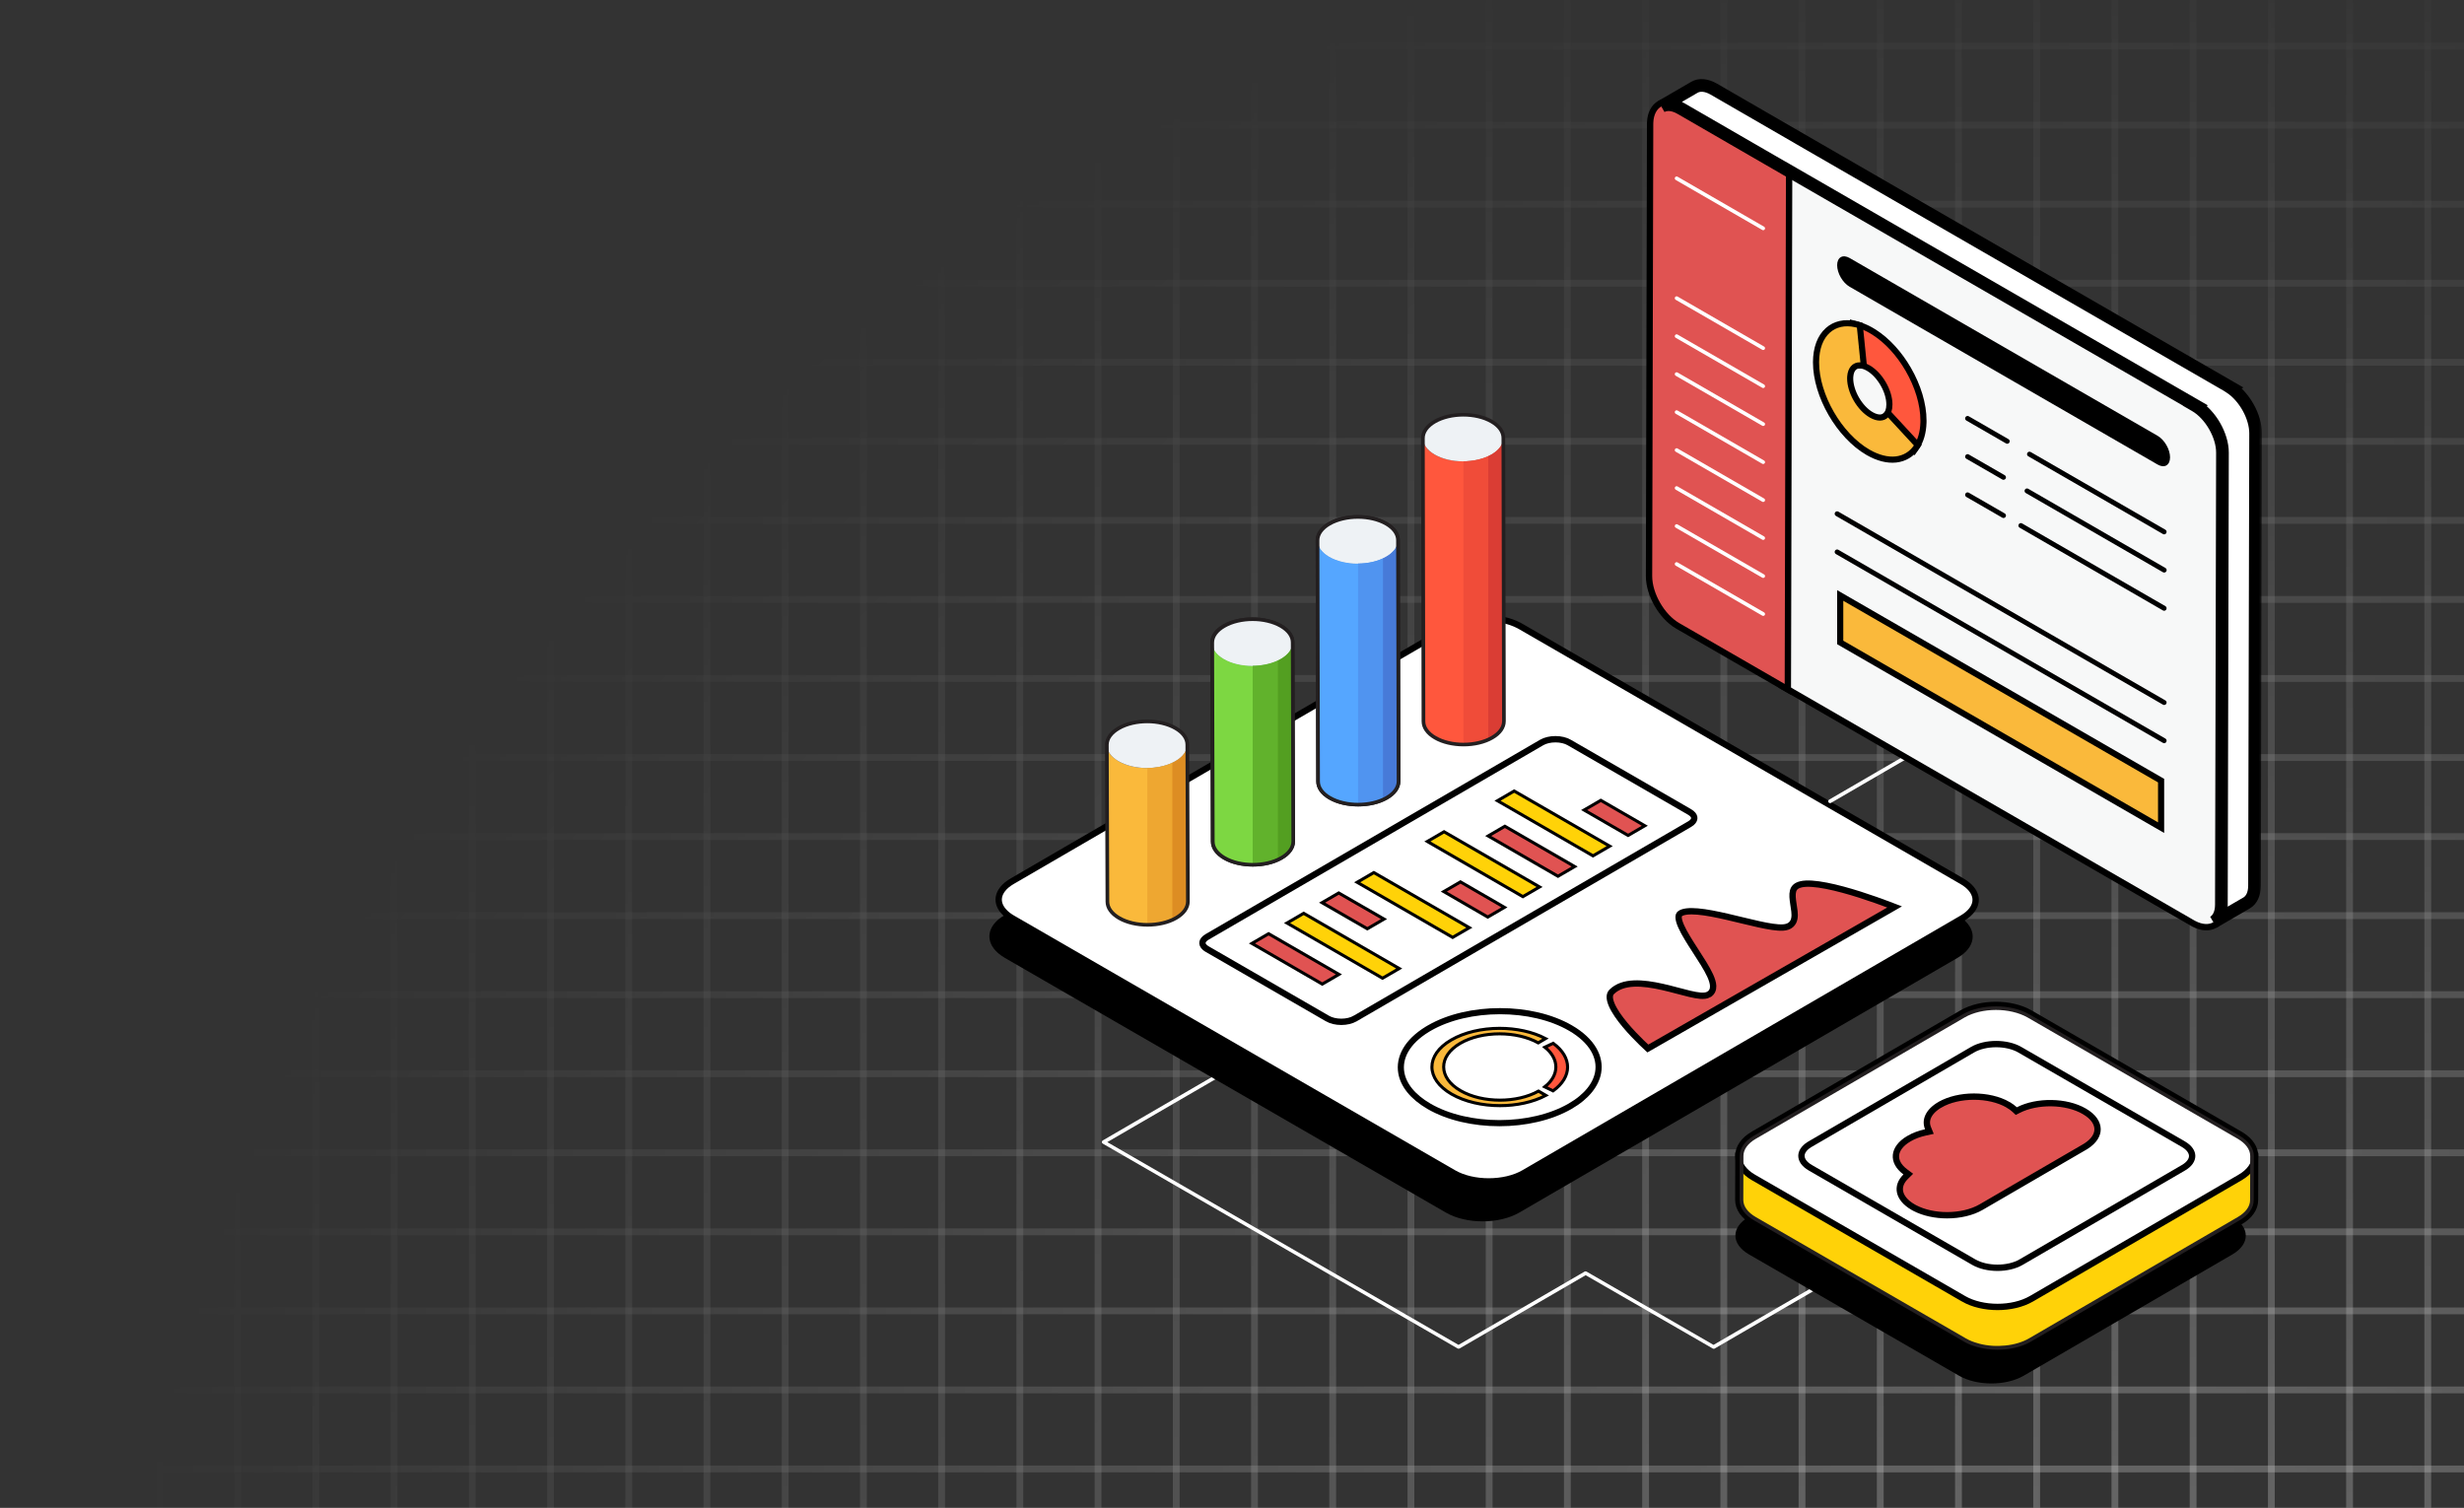 <svg width="402" height="246" viewBox="0 0 402 246" fill="none" xmlns="http://www.w3.org/2000/svg">
<rect x="0" y="0" width="402" height="246" fill="#333333" stroke="none"/>
<g clip-path="url(#clip0_646_2898)">
<mask id="mask0_646_2898" style="mask-type:alpha" maskUnits="userSpaceOnUse" x="-44" y="-74" width="584" height="584">
<circle cx="248" cy="218" r="292" fill="url(#paint0_radial_646_2898)"/>
</mask>
<g mask="url(#mask0_646_2898)">
<line x1="-59" y1="7.518" x2="481.486" y2="7.518" stroke="white" stroke-opacity="0.3" stroke-width="1.111" style="mix-blend-mode:overlay"/>
<line x1="-59" y1="20.415" x2="481.486" y2="20.415" stroke="white" stroke-opacity="0.3" stroke-width="1.111" style="mix-blend-mode:overlay"/>
<line x1="-59" y1="33.311" x2="481.486" y2="33.311" stroke="white" stroke-opacity="0.3" stroke-width="1.111" style="mix-blend-mode:overlay"/>
<line x1="-59" y1="46.208" x2="481.486" y2="46.208" stroke="white" stroke-opacity="0.3" stroke-width="1.111" style="mix-blend-mode:overlay"/>
<line x1="-59" y1="59.104" x2="481.486" y2="59.104" stroke="white" stroke-opacity="0.3" stroke-width="1.111" style="mix-blend-mode:overlay"/>
<line x1="-59" y1="72.002" x2="481.486" y2="72.002" stroke="white" stroke-opacity="0.3" stroke-width="1.111" style="mix-blend-mode:overlay"/>
<line x1="-59" y1="84.898" x2="481.486" y2="84.898" stroke="white" stroke-opacity="0.3" stroke-width="1.111" style="mix-blend-mode:overlay"/>
<line x1="-59" y1="97.794" x2="481.486" y2="97.794" stroke="white" stroke-opacity="0.3" stroke-width="1.111" style="mix-blend-mode:overlay"/>
<line x1="-59" y1="110.691" x2="481.486" y2="110.691" stroke="white" stroke-opacity="0.3" stroke-width="1.111" style="mix-blend-mode:overlay"/>
<line x1="-59" y1="123.587" x2="481.486" y2="123.587" stroke="white" stroke-opacity="0.3" stroke-width="1.111" style="mix-blend-mode:overlay"/>
<line x1="-59" y1="136.484" x2="481.486" y2="136.484" stroke="white" stroke-opacity="0.3" stroke-width="1.111" style="mix-blend-mode:overlay"/>
<line x1="-59" y1="149.381" x2="481.486" y2="149.381" stroke="white" stroke-opacity="0.3" stroke-width="1.111" style="mix-blend-mode:overlay"/>
<line x1="-59" y1="162.277" x2="481.486" y2="162.277" stroke="white" stroke-opacity="0.3" stroke-width="1.111" style="mix-blend-mode:overlay"/>
<line x1="-59" y1="175.174" x2="481.486" y2="175.174" stroke="white" stroke-opacity="0.3" stroke-width="1.111" style="mix-blend-mode:overlay"/>
<line x1="-59" y1="188.07" x2="481.486" y2="188.07" stroke="white" stroke-opacity="0.3" stroke-width="1.111" style="mix-blend-mode:overlay"/>
<line x1="-59" y1="200.967" x2="481.486" y2="200.967" stroke="white" stroke-opacity="0.3" stroke-width="1.111" style="mix-blend-mode:overlay"/>
<line x1="-59" y1="213.863" x2="481.486" y2="213.863" stroke="white" stroke-opacity="0.3" stroke-width="1.111" style="mix-blend-mode:overlay"/>
<line x1="-59" y1="226.759" x2="481.486" y2="226.759" stroke="white" stroke-opacity="0.3" stroke-width="1.111" style="mix-blend-mode:overlay"/>
<line x1="-59" y1="239.655" x2="481.486" y2="239.655" stroke="white" stroke-opacity="0.3" stroke-width="1.111" style="mix-blend-mode:overlay"/>
<line x1="396.091" y1="-15.263" x2="396.091" y2="290.262" stroke="white" stroke-opacity="0.3" stroke-width="1.111" style="mix-blend-mode:overlay"/>
<line x1="383.329" y1="-15.263" x2="383.329" y2="290.262" stroke="white" stroke-opacity="0.3" stroke-width="1.111" style="mix-blend-mode:overlay"/>
<line x1="370.569" y1="-15.263" x2="370.569" y2="290.262" stroke="white" stroke-opacity="0.3" stroke-width="1.111" style="mix-blend-mode:overlay"/>
<line x1="357.805" y1="-15.263" x2="357.805" y2="290.262" stroke="white" stroke-opacity="0.3" stroke-width="1.111" style="mix-blend-mode:overlay"/>
<line x1="345.044" y1="-15.263" x2="345.044" y2="290.262" stroke="white" stroke-opacity="0.3" stroke-width="1.111" style="mix-blend-mode:overlay"/>
<line x1="332.284" y1="-15.263" x2="332.284" y2="290.262" stroke="white" stroke-opacity="0.3" stroke-width="1.111" style="mix-blend-mode:overlay"/>
<line x1="319.522" y1="-15.263" x2="319.522" y2="290.262" stroke="white" stroke-opacity="0.3" stroke-width="1.111" style="mix-blend-mode:overlay"/>
<line x1="306.761" y1="-15.263" x2="306.761" y2="290.262" stroke="white" stroke-opacity="0.3" stroke-width="1.111" style="mix-blend-mode:overlay"/>
<line x1="293.999" y1="-15.263" x2="293.999" y2="290.262" stroke="white" stroke-opacity="0.3" stroke-width="1.111" style="mix-blend-mode:overlay"/>
<line x1="281.239" y1="-15.263" x2="281.239" y2="290.262" stroke="white" stroke-opacity="0.3" stroke-width="1.111" style="mix-blend-mode:overlay"/>
<line x1="268.477" y1="-15.263" x2="268.477" y2="290.262" stroke="white" stroke-opacity="0.3" stroke-width="1.111" style="mix-blend-mode:overlay"/>
<line x1="255.716" y1="-15.263" x2="255.716" y2="290.262" stroke="white" stroke-opacity="0.3" stroke-width="1.111" style="mix-blend-mode:overlay"/>
<line x1="242.954" y1="-15.263" x2="242.954" y2="290.262" stroke="white" stroke-opacity="0.3" stroke-width="1.111" style="mix-blend-mode:overlay"/>
<line x1="230.192" y1="-15.263" x2="230.192" y2="290.262" stroke="white" stroke-opacity="0.3" stroke-width="1.111" style="mix-blend-mode:overlay"/>
<line x1="217.43" y1="-15.263" x2="217.43" y2="290.262" stroke="white" stroke-opacity="0.3" stroke-width="1.111" style="mix-blend-mode:overlay"/>
<line x1="204.669" y1="-15.263" x2="204.669" y2="290.262" stroke="white" stroke-opacity="0.3" stroke-width="1.111" style="mix-blend-mode:overlay"/>
<line x1="191.907" y1="-15.263" x2="191.907" y2="290.262" stroke="white" stroke-opacity="0.3" stroke-width="1.111" style="mix-blend-mode:overlay"/>
<line x1="179.145" y1="-15.263" x2="179.145" y2="290.262" stroke="white" stroke-opacity="0.3" stroke-width="1.111" style="mix-blend-mode:overlay"/>
<line x1="166.384" y1="-15.263" x2="166.384" y2="290.262" stroke="white" stroke-opacity="0.3" stroke-width="1.111" style="mix-blend-mode:overlay"/>
<line x1="153.624" y1="-15.263" x2="153.624" y2="290.262" stroke="white" stroke-opacity="0.3" stroke-width="1.111" style="mix-blend-mode:overlay"/>
<line x1="140.862" y1="-15.263" x2="140.862" y2="290.262" stroke="white" stroke-opacity="0.3" stroke-width="1.111" style="mix-blend-mode:overlay"/>
<line x1="128.1" y1="-15.263" x2="128.1" y2="290.262" stroke="white" stroke-opacity="0.3" stroke-width="1.111" style="mix-blend-mode:overlay"/>
<line x1="115.339" y1="-15.263" x2="115.339" y2="290.262" stroke="white" stroke-opacity="0.3" stroke-width="1.111" style="mix-blend-mode:overlay"/>
<line x1="102.577" y1="-15.263" x2="102.577" y2="290.262" stroke="white" stroke-opacity="0.3" stroke-width="1.111" style="mix-blend-mode:overlay"/>
<line x1="89.817" y1="-15.263" x2="89.817" y2="290.262" stroke="white" stroke-opacity="0.3" stroke-width="1.111" style="mix-blend-mode:overlay"/>
<line x1="77.053" y1="-15.263" x2="77.053" y2="290.262" stroke="white" stroke-opacity="0.3" stroke-width="1.111" style="mix-blend-mode:overlay"/>
<line x1="64.292" y1="-15.263" x2="64.292" y2="290.262" stroke="white" stroke-opacity="0.3" stroke-width="1.111" style="mix-blend-mode:overlay"/>
<line x1="51.532" y1="-15.263" x2="51.532" y2="290.262" stroke="white" stroke-opacity="0.3" stroke-width="1.111" style="mix-blend-mode:overlay"/>
<line x1="38.77" y1="-15.263" x2="38.77" y2="290.262" stroke="white" stroke-opacity="0.3" stroke-width="1.111" style="mix-blend-mode:overlay"/>
<line x1="26.009" y1="-15.263" x2="26.009" y2="290.262" stroke="white" stroke-opacity="0.3" stroke-width="1.111" style="mix-blend-mode:overlay"/>
<line x1="13.247" y1="-15.263" x2="13.247" y2="290.262" stroke="white" stroke-opacity="0.3" stroke-width="1.111" style="mix-blend-mode:overlay"/>
<line x1="0.485" y1="-15.263" x2="0.485" y2="290.262" stroke="white" stroke-opacity="0.3" stroke-width="1.111" style="mix-blend-mode:overlay"/>
</g>
<path d="M279.582 220.042C279.53 220.042 279.478 220.032 279.427 220.001L258.7 208.041L238.118 220.001C238.025 220.053 237.912 220.053 237.819 220.001L179.919 186.58C179.826 186.528 179.764 186.425 179.764 186.322C179.764 186.218 179.826 186.115 179.908 186.063L203.478 172.366C203.622 172.283 203.808 172.335 203.891 172.48C203.974 172.625 203.922 172.811 203.777 172.893L180.653 186.332L237.953 219.412L258.535 207.451C258.628 207.4 258.741 207.4 258.834 207.451L279.561 219.412L342.361 182.921C342.505 182.838 342.691 182.89 342.774 183.034C342.857 183.179 342.805 183.365 342.66 183.448L279.706 220.032C279.685 220.032 279.633 220.042 279.582 220.042Z" fill="white"/>
<path d="M320.408 155.541C320.108 155.799 319.767 156.037 319.384 156.264L247.881 197.821C244.583 199.733 239.208 199.744 235.889 197.821L163.92 156.264C163.517 156.027 163.155 155.779 162.855 155.51C160.643 153.597 160.984 150.992 163.879 149.318L235.383 107.761C238.68 105.839 244.056 105.839 247.374 107.761L319.343 149.318C322.269 151.003 322.63 153.628 320.408 155.541Z" fill="black"/>
<path d="M242.371 100.836C244.343 100.836 246.293 101.247 247.816 102.044L248.115 102.209L320.085 143.766C321.463 144.559 322.15 145.524 322.296 146.427C322.439 147.314 322.08 148.28 321.07 149.149C320.8 149.383 320.486 149.602 320.125 149.817L248.621 191.374C247.07 192.274 244.996 192.741 242.893 192.742C240.789 192.743 238.71 192.279 237.148 191.374L237.147 191.373L165.178 149.816C164.89 149.646 164.633 149.476 164.411 149.302L164.2 149.125L164.193 149.119L164.012 148.954C163.143 148.128 162.835 147.23 162.963 146.404C163.102 145.509 163.776 144.554 165.138 143.766L165.139 143.765L236.643 102.208C238.194 101.304 240.267 100.836 242.371 100.836Z" fill="white" stroke="black" stroke-width="1.034"/>
<path d="M298.571 131.027C298.468 131.027 298.365 130.975 298.313 130.872C298.23 130.727 298.282 130.541 298.427 130.458L311.317 122.964C311.462 122.881 311.648 122.933 311.731 123.077C311.814 123.222 311.762 123.408 311.617 123.491L298.726 130.986C298.675 131.017 298.623 131.027 298.571 131.027Z" fill="white"/>
<path d="M180.58 121.516L180.673 147.101C180.673 148.062 181.314 149.034 182.575 149.768C185.129 151.257 189.284 151.257 191.858 149.768C193.15 149.024 193.802 148.042 193.791 147.06L193.698 121.475C193.698 122.457 193.057 123.439 191.765 124.183C189.191 125.672 185.035 125.672 182.482 124.183C181.221 123.449 180.58 122.477 180.58 121.516Z" fill="#FAB93B"/>
<path d="M182.514 118.808C179.94 120.296 179.93 122.695 182.483 124.183C185.037 125.672 189.192 125.672 191.766 124.183C194.34 122.695 194.351 120.296 191.797 118.808C189.244 117.33 185.088 117.33 182.514 118.808Z" fill="#EEF2F5"/>
<path d="M191.24 124.452V150.079C190.051 150.616 188.614 150.885 187.188 150.885V125.3C188.624 125.289 190.061 125.01 191.24 124.452Z" fill="#EEA731"/>
<path d="M191.767 124.183C193.06 123.439 193.711 122.457 193.701 121.475L193.794 147.06C193.794 148.042 193.153 149.024 191.86 149.768C191.664 149.882 191.457 149.985 191.24 150.078V124.452C191.426 124.369 191.602 124.286 191.767 124.183Z" fill="#DD8D23"/>
<path d="M187.218 151.174C185.481 151.174 183.744 150.792 182.431 150.027C181.108 149.262 180.374 148.218 180.374 147.101L180.281 121.516C180.281 120.379 181.026 119.325 182.369 118.549C185.016 117.019 189.316 117.019 191.952 118.549C193.275 119.314 194.009 120.358 194.009 121.485L194.102 147.06C194.102 148.197 193.368 149.251 192.014 150.027C190.691 150.792 188.954 151.174 187.218 151.174ZM180.881 121.516L180.974 147.101C180.974 148.001 181.604 148.859 182.731 149.51C185.202 150.947 189.223 150.947 191.714 149.51C192.872 148.848 193.503 147.97 193.503 147.06L193.41 121.485C193.41 120.586 192.79 119.728 191.652 119.066C189.182 117.629 185.161 117.629 182.68 119.066C181.511 119.738 180.881 120.606 180.881 121.516Z" fill="#231F20"/>
<path d="M197.771 104.831L197.865 137.291C197.865 138.252 198.505 139.224 199.767 139.958C202.32 141.446 206.476 141.446 209.05 139.958C210.342 139.214 210.993 138.232 210.983 137.249L210.89 104.79C210.89 105.772 210.249 106.754 208.957 107.498C206.383 108.987 202.227 108.987 199.674 107.498C198.402 106.764 197.771 105.803 197.771 104.831Z" fill="#55A6FF"/>
<path d="M199.706 102.134C197.132 103.622 197.122 106.02 199.675 107.509C202.228 108.998 206.384 108.998 208.958 107.509C211.532 106.02 211.542 103.622 208.989 102.134C206.436 100.645 202.28 100.645 199.706 102.134Z" fill="#EEF2F5"/>
<path d="M208.431 107.778V140.279C207.242 140.816 205.805 141.085 204.379 141.085V108.625C205.816 108.605 207.253 108.326 208.431 107.778Z" fill="#5094F0"/>
<path d="M208.959 107.509C210.251 106.765 210.902 105.783 210.892 104.801L210.985 137.26C210.985 138.242 210.344 139.224 209.052 139.969C208.855 140.082 208.649 140.186 208.432 140.279V107.778C208.618 107.695 208.793 107.602 208.959 107.509Z" fill="#477AD8"/>
<path d="M204.399 141.374C202.663 141.374 200.926 140.992 199.613 140.227C198.29 139.462 197.556 138.418 197.556 137.301L197.463 104.842C197.463 103.705 198.207 102.65 199.551 101.875C202.197 100.345 206.498 100.345 209.134 101.875C210.457 102.64 211.191 103.684 211.191 104.811L211.284 137.26C211.284 138.397 210.55 139.451 209.196 140.227C207.873 140.992 206.136 141.374 204.399 141.374ZM198.073 104.842L198.166 137.301C198.166 138.201 198.796 139.059 199.923 139.71C202.394 141.147 206.415 141.147 208.906 139.71C210.064 139.048 210.695 138.17 210.695 137.26L210.602 104.811C210.602 103.911 209.981 103.053 208.844 102.392C206.374 100.955 202.352 100.955 199.872 102.392C198.703 103.064 198.073 103.932 198.073 104.842Z" fill="#231F20"/>
<path d="M197.771 104.831L197.865 137.291C197.865 138.252 198.505 139.224 199.767 139.958C202.32 141.446 206.476 141.446 209.05 139.958C210.342 139.214 210.993 138.232 210.983 137.249L210.89 104.79C210.89 105.772 210.249 106.754 208.957 107.498C206.383 108.987 202.227 108.987 199.674 107.498C198.402 106.764 197.771 105.803 197.771 104.831Z" fill="#7DD742"/>
<path d="M199.706 102.134C197.132 103.622 197.122 106.02 199.675 107.509C202.228 108.998 206.384 108.998 208.958 107.509C211.532 106.02 211.542 103.622 208.989 102.134C206.436 100.645 202.28 100.645 199.706 102.134Z" fill="#EEF2F5"/>
<path d="M208.431 107.778V140.279C207.242 140.816 205.805 141.085 204.379 141.085V108.625C205.816 108.605 207.253 108.326 208.431 107.778Z" fill="#61B22C"/>
<path d="M208.959 107.509C210.251 106.765 210.902 105.783 210.892 104.801L210.985 137.26C210.985 138.242 210.344 139.224 209.052 139.969C208.855 140.082 208.649 140.186 208.432 140.279V107.778C208.618 107.695 208.793 107.602 208.959 107.509Z" fill="#539F21"/>
<path d="M204.399 141.374C202.663 141.374 200.926 140.992 199.613 140.227C198.29 139.462 197.556 138.418 197.556 137.301L197.463 104.842C197.463 103.705 198.207 102.65 199.551 101.875C202.197 100.345 206.498 100.345 209.134 101.875C210.457 102.64 211.191 103.684 211.191 104.811L211.284 137.26C211.284 138.397 210.55 139.451 209.196 140.227C207.873 140.992 206.136 141.374 204.399 141.374ZM198.073 104.842L198.166 137.301C198.166 138.201 198.796 139.059 199.923 139.71C202.394 141.147 206.415 141.147 208.906 139.71C210.064 139.048 210.695 138.17 210.695 137.26L210.602 104.811C210.602 103.911 209.981 103.053 208.844 102.392C206.374 100.955 202.352 100.955 199.872 102.392C198.703 103.064 198.073 103.932 198.073 104.842Z" fill="#231F20"/>
<path d="M214.953 88.157L215.046 127.491C215.046 128.452 215.687 129.424 216.948 130.158C219.502 131.647 223.657 131.647 226.231 130.158C227.523 129.414 228.175 128.432 228.164 127.45L228.071 88.116C228.071 89.098 227.43 90.08 226.138 90.824C223.564 92.313 219.409 92.313 216.855 90.824C215.594 90.09 214.963 89.118 214.953 88.157Z" fill="#55A6FF"/>
<path d="M216.897 85.449C214.323 86.938 214.313 89.336 216.866 90.824C219.42 92.313 223.575 92.313 226.149 90.824C228.723 89.336 228.734 86.938 226.18 85.449C223.627 83.96 219.471 83.971 216.897 85.449Z" fill="#EEF2F5"/>
<path d="M225.623 91.093V130.468C224.434 131.005 222.997 131.274 221.57 131.274V91.94C223.007 91.93 224.444 91.651 225.623 91.093Z" fill="#5094F0"/>
<path d="M226.15 90.824C227.442 90.08 228.094 89.098 228.083 88.116L228.176 127.45C228.176 128.432 227.535 129.414 226.243 130.158C226.047 130.272 225.84 130.375 225.623 130.468V91.093C225.799 91.01 225.975 90.927 226.15 90.824Z" fill="#477AD8"/>
<path d="M221.589 131.564C219.852 131.564 218.115 131.182 216.803 130.417C215.479 129.652 214.745 128.608 214.745 127.491L214.652 88.157C214.652 87.02 215.397 85.966 216.741 85.19C219.387 83.66 223.687 83.66 226.323 85.19C227.646 85.955 228.38 86.999 228.38 88.126L228.473 127.45C228.473 128.587 227.739 129.641 226.385 130.417C225.062 131.182 223.325 131.564 221.589 131.564ZM221.537 84.632C219.914 84.632 218.281 84.994 217.04 85.707C215.883 86.379 215.252 87.248 215.252 88.157L215.345 127.491C215.345 128.39 215.976 129.248 217.102 129.9C219.573 131.337 223.594 131.337 226.086 129.9C227.243 129.238 227.874 128.359 227.874 127.45L227.781 88.126C227.781 87.227 227.161 86.369 226.023 85.707C224.793 84.994 223.17 84.632 221.537 84.632Z" fill="#231F20"/>
<path d="M214.953 88.157L215.046 127.491C215.046 128.452 215.687 129.424 216.948 130.158C219.502 131.647 223.657 131.647 226.231 130.158C227.523 129.414 228.175 128.432 228.164 127.45L228.071 88.116C228.071 89.098 227.43 90.08 226.138 90.824C223.564 92.313 219.409 92.313 216.855 90.824C215.594 90.09 214.963 89.118 214.953 88.157Z" fill="#55A6FF"/>
<path d="M216.897 85.449C214.323 86.938 214.313 89.336 216.866 90.824C219.42 92.313 223.575 92.313 226.149 90.824C228.723 89.336 228.734 86.938 226.18 85.449C223.627 83.96 219.471 83.971 216.897 85.449Z" fill="#EEF2F5"/>
<path d="M225.623 91.093V130.468C224.434 131.005 222.997 131.274 221.57 131.274V91.94C223.007 91.93 224.444 91.651 225.623 91.093Z" fill="#5094F0"/>
<path d="M226.15 90.824C227.442 90.08 228.094 89.098 228.083 88.116L228.176 127.45C228.176 128.432 227.535 129.414 226.243 130.158C226.047 130.272 225.84 130.375 225.623 130.468V91.093C225.799 91.01 225.975 90.927 226.15 90.824Z" fill="#477AD8"/>
<path d="M221.589 131.564C219.852 131.564 218.115 131.182 216.803 130.417C215.479 129.652 214.745 128.608 214.745 127.491L214.652 88.157C214.652 87.02 215.397 85.966 216.741 85.19C219.387 83.66 223.687 83.66 226.323 85.19C227.646 85.955 228.38 86.999 228.38 88.126L228.473 127.45C228.473 128.587 227.739 129.641 226.385 130.417C225.062 131.182 223.325 131.564 221.589 131.564ZM221.537 84.632C219.914 84.632 218.281 84.994 217.04 85.707C215.883 86.379 215.252 87.248 215.252 88.157L215.345 127.491C215.345 128.39 215.976 129.248 217.102 129.9C219.573 131.337 223.594 131.337 226.086 129.9C227.243 129.238 227.874 128.359 227.874 127.45L227.781 88.126C227.781 87.227 227.161 86.369 226.023 85.707C224.793 84.994 223.17 84.632 221.537 84.632Z" fill="#231F20"/>
<path d="M232.145 71.472L232.238 117.681C232.238 118.642 232.878 119.614 234.14 120.348C236.693 121.836 240.849 121.836 243.423 120.348C244.715 119.603 245.366 118.621 245.356 117.639L245.263 71.431C245.263 72.413 244.622 73.395 243.33 74.14C240.756 75.628 236.6 75.628 234.047 74.14C232.785 73.406 232.145 72.444 232.145 71.472Z" fill="#FF573D"/>
<path d="M234.089 68.775C231.515 70.263 231.504 72.662 234.058 74.15C236.611 75.639 240.767 75.639 243.341 74.15C245.915 72.662 245.925 70.263 243.372 68.775C240.808 67.286 236.652 67.286 234.089 68.775Z" fill="#EEF2F5"/>
<path d="M242.812 74.419V120.668C241.623 121.206 240.186 121.475 238.76 121.475V75.256C240.197 75.246 241.623 74.967 242.812 74.419Z" fill="#F04C39"/>
<path d="M243.328 74.15C244.62 73.406 245.271 72.424 245.261 71.442L245.354 117.65C245.354 118.632 244.713 119.614 243.421 120.358C243.225 120.472 243.018 120.576 242.801 120.669V74.419C242.987 74.336 243.163 74.243 243.328 74.15Z" fill="#DA3D34"/>
<path d="M238.78 121.764C237.043 121.764 235.307 121.382 233.994 120.617C232.671 119.852 231.937 118.808 231.937 117.691L231.844 71.483C231.844 70.346 232.588 69.291 233.932 68.516C236.578 66.986 240.879 66.986 243.515 68.516C244.838 69.281 245.572 70.325 245.572 71.452L245.665 117.65C245.665 118.787 244.931 119.841 243.577 120.617C242.254 121.382 240.517 121.764 238.78 121.764ZM238.728 67.958C237.105 67.958 235.472 68.32 234.232 69.033C233.074 69.705 232.443 70.573 232.443 71.483L232.536 117.691C232.536 118.59 233.167 119.448 234.294 120.1C236.764 121.537 240.786 121.537 243.277 120.1C244.435 119.438 245.065 118.559 245.065 117.65L244.972 71.452C244.972 70.553 244.352 69.695 243.215 69.033C241.974 68.309 240.351 67.958 238.728 67.958Z" fill="#231F20"/>
<path d="M253.771 120.601C254.613 120.601 255.427 120.79 256.022 121.136L256.024 121.137L275.635 132.457L275.637 132.458C276.167 132.761 276.374 133.096 276.415 133.354C276.453 133.596 276.366 133.902 276.003 134.218C275.901 134.303 275.784 134.388 275.65 134.463L275.644 134.466L221.083 166.171H221.082C220.487 166.518 219.673 166.707 218.83 166.707C217.988 166.706 217.173 166.518 216.578 166.171L216.577 166.17L196.967 154.851L196.962 154.848L196.77 154.726C196.707 154.682 196.648 154.636 196.595 154.591C196.235 154.281 196.148 153.978 196.186 153.737C196.226 153.48 196.431 153.145 196.956 152.842L196.958 152.841L251.519 121.136C252.113 120.79 252.928 120.601 253.771 120.601Z" fill="white" stroke="black" stroke-width="1.034"/>
<path d="M245.646 134.873L256.531 141.158L256.905 141.374L256.532 141.591L254.31 142.883L254.185 142.956L254.06 142.884L243.174 136.599L242.8 136.383L243.173 136.166L245.396 134.874L245.521 134.801L245.646 134.873Z" fill="#E05352" stroke="black" stroke-width="0.5"/>
<path d="M224.268 142.43L239.35 151.134L239.724 151.35L239.351 151.566L237.128 152.858L237.003 152.932L236.877 152.859L221.795 144.155L221.421 143.939L221.794 143.723L224.017 142.431L224.142 142.357L224.268 142.43Z" fill="#FFD208" stroke="black" stroke-width="0.5"/>
<path d="M261.297 130.645L267.975 134.501L268.349 134.717L267.976 134.934L265.753 136.226L265.628 136.298L265.502 136.226L258.824 132.371L258.45 132.155L258.823 131.938L261.046 130.646L261.171 130.573L261.297 130.645Z" fill="#E05352" stroke="black" stroke-width="0.5"/>
<path d="M247.164 129.125L262.246 137.83L262.62 138.045L262.247 138.262L260.024 139.554L259.899 139.627L259.773 139.555L244.691 130.851L244.317 130.635L244.69 130.418L246.913 129.126L247.038 129.053L247.164 129.125Z" fill="#FFD208" stroke="black" stroke-width="0.5"/>
<path d="M235.723 135.772L250.805 144.487L251.179 144.703L250.806 144.919L248.583 146.211L248.458 146.285L248.332 146.211L233.25 137.498L232.876 137.282L233.249 137.065L235.472 135.773L235.597 135.7L235.723 135.772Z" fill="#FFD208" stroke="black" stroke-width="0.5"/>
<path d="M238.4 143.949L245.078 147.815L245.451 148.032L245.079 148.248L242.856 149.54L242.731 149.613L242.605 149.541L235.928 145.674L235.555 145.458L235.927 145.242L238.149 143.95L238.275 143.876L238.4 143.949Z" fill="#E05352" stroke="black" stroke-width="0.5"/>
<path d="M218.541 145.758L225.426 149.728L225.8 149.943L225.427 150.16L223.204 151.452L223.078 151.525L222.953 151.453L216.068 147.483L215.694 147.268L216.067 147.051L218.29 145.759L218.415 145.686L218.541 145.758Z" fill="#E05352" stroke="black" stroke-width="0.5"/>
<path d="M212.824 149.076L227.906 157.791L228.28 158.007L227.907 158.224L225.685 159.516L225.56 159.589L225.434 159.516L210.352 150.802L209.978 150.586L210.351 150.369L212.573 149.077L212.698 149.004L212.824 149.076Z" fill="#FFD208" stroke="black" stroke-width="0.5"/>
<path d="M207.098 152.405L218.076 158.752L218.449 158.968L218.076 159.185L215.854 160.477L215.729 160.55L215.604 160.477L204.625 154.13L204.252 153.915L204.624 153.698L206.847 152.406L206.973 152.333L207.098 152.405Z" fill="#E05352" stroke="black" stroke-width="0.5"/>
<path d="M244.726 164.968C248.919 164.968 253.08 165.897 256.227 167.723H256.228C259.791 169.791 261.176 172.487 260.73 174.986C260.382 176.924 258.908 178.895 256.156 180.482C252.988 182.309 248.815 183.237 244.622 183.237C240.429 183.237 236.27 182.309 233.129 180.483C230.417 178.906 228.963 176.967 228.625 175.04V175.039C228.193 172.609 229.507 169.973 232.868 167.92L233.2 167.723C236.363 165.896 240.533 164.968 244.726 164.968Z" fill="white" stroke="black"/>
<path d="M253.401 170.208C254.994 171.374 255.754 172.754 255.752 174.098C255.75 175.441 254.984 176.815 253.383 177.971L252.027 177.315C253.208 176.382 253.833 175.252 253.837 174.088C253.841 172.923 253.224 171.789 252.048 170.847L253.401 170.208Z" fill="#FF573D" stroke="black" stroke-width="0.5"/>
<path d="M244.647 167.77C247.348 167.766 250.04 168.325 252.157 169.439L250.965 170.138C249.194 169.152 246.92 168.664 244.661 168.664C242.347 168.664 240.021 169.175 238.242 170.21C236.465 171.245 235.525 172.635 235.533 174.076C235.542 175.517 236.497 176.906 238.284 177.94C240.073 178.975 242.404 179.485 244.718 179.485C246.977 179.485 249.245 178.997 251.007 178.011L252.208 178.71C250.105 179.819 247.421 180.381 244.722 180.381C241.856 180.381 239 179.749 236.829 178.5C234.663 177.25 233.627 175.638 233.617 174.078C233.608 172.519 234.622 170.91 236.777 169.66C238.932 168.411 241.781 167.773 244.647 167.77Z" fill="#FAB93B" stroke="black" stroke-width="0.5"/>
<path d="M293.859 144.267C294.789 144.055 296.251 144.172 297.993 144.512C299.713 144.848 301.63 145.385 303.429 145.956C305.225 146.526 306.894 147.126 308.114 147.584C308.49 147.725 308.823 147.855 309.104 147.964L268.847 171.06C268.819 171.034 268.789 171.007 268.758 170.979C268.527 170.766 268.198 170.46 267.812 170.084C267.038 169.331 266.038 168.304 265.119 167.202C264.195 166.093 263.38 164.94 262.949 163.93C262.507 162.891 262.552 162.219 262.951 161.817C263.854 160.924 265.099 160.531 266.562 160.463C268.027 160.395 269.657 160.656 271.259 161.02C272.057 161.2 272.84 161.405 273.587 161.603C274.33 161.799 275.043 161.99 275.685 162.141C276.324 162.291 276.918 162.406 277.423 162.445C277.907 162.483 278.41 162.461 278.796 162.239V162.238C279.336 161.927 279.521 161.4 279.501 160.853C279.482 160.337 279.285 159.753 279.016 159.162C278.473 157.972 277.528 156.525 276.616 155.116C275.689 153.683 274.792 152.283 274.279 151.124C274.022 150.542 273.883 150.067 273.865 149.706C273.849 149.363 273.941 149.186 274.088 149.072C274.306 148.904 274.655 148.775 275.163 148.71C275.665 148.646 276.279 148.65 276.982 148.711C278.39 148.833 280.084 149.177 281.838 149.581C283.569 149.98 285.39 150.448 286.957 150.791C288.518 151.133 289.941 151.381 290.914 151.318C291.429 151.285 291.863 151.145 292.189 150.866C292.52 150.584 292.681 150.211 292.75 149.833C292.818 149.463 292.803 149.061 292.763 148.673C292.723 148.284 292.652 147.867 292.591 147.475C292.463 146.651 292.381 145.931 292.534 145.367C292.606 145.102 292.727 144.884 292.918 144.709C293.111 144.531 293.404 144.37 293.859 144.267Z" fill="#E05352" stroke="black" stroke-width="1.034"/>
<path d="M291.646 27.154L358.426 65.712C359.753 66.476 360.921 67.767 361.756 69.214C362.59 70.661 363.119 72.312 363.119 73.83V73.832L362.944 147.6C362.939 149.12 362.393 150.325 361.369 150.908C360.41 151.455 359.19 151.366 357.951 150.725L357.703 150.589L290.923 112.03L290.664 111.881L290.665 111.581L290.871 27.601L290.874 26.708L291.646 27.154Z" fill="#F7F8F8" stroke="black" stroke-width="1.034"/>
<path d="M270.789 16.921C271.811 16.338 273.127 16.478 274.445 17.24L291.637 27.154L291.896 27.303L291.896 27.603L291.689 111.583L291.687 112.476L290.914 112.03L273.733 102.117H273.732C272.41 101.353 271.243 100.062 270.407 98.616C269.572 97.169 269.04 95.517 269.04 93.999V93.998L269.216 20.229L269.223 19.948C269.291 18.56 269.83 17.469 270.789 16.921Z" fill="#E05352" stroke="black" stroke-width="1.034"/>
<mask id="path-103-outside-1_646_2898" maskUnits="userSpaceOnUse" x="270.045" y="11.938" width="99" height="140" fill="black">
<rect fill="white" x="270.045" y="11.938" width="99" height="140"/>
<path d="M276.451 14.235C277.257 13.77 278.374 13.832 279.614 14.545L296.785 24.469H296.784L363.913 63.202L363.878 63.222C366.191 64.738 368.009 67.996 367.999 70.697L367.823 144.465C367.823 145.871 367.327 146.853 366.521 147.318L361.114 150.461C361.91 149.996 362.407 149.013 362.417 147.607L362.593 73.851C362.603 71.028 360.618 67.597 358.157 66.17L358.185 66.153L291.387 27.605L291.379 27.611L274.208 17.688C272.978 16.974 271.851 16.913 271.045 17.378L276.451 14.235Z"/>
</mask>
<path d="M276.451 14.235C277.257 13.77 278.374 13.832 279.614 14.545L296.785 24.469H296.784L363.913 63.202L363.878 63.222C366.191 64.738 368.009 67.996 367.999 70.697L367.823 144.465C367.823 145.871 367.327 146.853 366.521 147.318L361.114 150.461C361.91 149.996 362.407 149.013 362.417 147.607L362.593 73.851C362.603 71.028 360.618 67.597 358.157 66.17L358.185 66.153L291.387 27.605L291.379 27.611L274.208 17.688C272.978 16.974 271.851 16.913 271.045 17.378L276.451 14.235Z" fill="white"/>
<path d="M276.451 14.235L275.935 13.34L275.932 13.342L276.451 14.235ZM279.614 14.545L280.132 13.65L280.129 13.649L279.614 14.545ZM296.785 24.469V25.503H300.64L297.302 23.574L296.785 24.469ZM296.784 24.469V23.435H292.924L296.268 25.364L296.784 24.469ZM363.913 63.202L364.415 64.106L366.011 63.219L364.43 62.307L363.913 63.202ZM363.878 63.222L363.376 62.318L361.881 63.148L363.311 64.086L363.878 63.222ZM367.999 70.697L366.965 70.694V70.695L367.999 70.697ZM367.823 144.465L366.79 144.462V144.465H367.823ZM366.521 147.318L366.004 146.423L366.001 146.425L366.521 147.318ZM361.114 150.461L360.593 149.568L361.634 151.355L361.114 150.461ZM362.417 147.607L363.451 147.615L363.451 147.61L362.417 147.607ZM362.593 73.851L361.559 73.847V73.848L362.593 73.851ZM358.157 66.17L357.621 65.286L356.132 66.19L357.639 67.064L358.157 66.17ZM358.185 66.153L358.721 67.037L360.214 66.131L358.701 65.258L358.185 66.153ZM291.387 27.605L291.903 26.71L291.312 26.369L290.766 26.779L291.387 27.605ZM291.379 27.611L290.862 28.506L291.453 28.848L291.999 28.438L291.379 27.611ZM274.208 17.688L273.69 18.582L273.691 18.582L274.208 17.688ZM271.045 17.378L270.525 16.484L271.562 18.273L271.045 17.378ZM276.451 14.235L276.968 15.131C277.344 14.914 278.049 14.837 279.099 15.441L279.614 14.545L280.129 13.649C278.699 12.826 277.171 12.627 275.935 13.34L276.451 14.235ZM279.614 14.545L279.097 15.44L296.268 25.364L296.785 24.469L297.302 23.574L280.132 13.65L279.614 14.545ZM296.785 24.469V23.435H296.784V24.469V25.503H296.785V24.469ZM296.784 24.469L296.268 25.364L363.396 64.097L363.913 63.202L364.43 62.307L297.301 23.573L296.784 24.469ZM363.913 63.202L363.411 62.298L363.376 62.318L363.878 63.222L364.38 64.125L364.415 64.106L363.913 63.202ZM363.878 63.222L363.311 64.086C364.3 64.734 365.226 65.789 365.905 67.016C366.585 68.244 366.969 69.561 366.965 70.694L367.999 70.697L369.033 70.701C369.038 69.133 368.519 67.47 367.714 66.015C366.908 64.558 365.769 63.226 364.445 62.357L363.878 63.222ZM367.999 70.697L366.965 70.695L366.79 144.462L367.823 144.465L368.857 144.467L369.033 70.7L367.999 70.697ZM367.823 144.465H366.79C366.79 145.647 366.382 146.205 366.004 146.423L366.521 147.318L367.037 148.214C368.272 147.501 368.857 146.095 368.857 144.465H367.823ZM366.521 147.318L366.001 146.425L360.595 149.567L361.114 150.461L361.634 151.355L367.04 148.212L366.521 147.318ZM361.114 150.461L361.636 151.353C362.855 150.641 363.439 149.239 363.451 147.615L362.417 147.607L361.383 147.6C361.375 148.788 360.965 149.351 360.593 149.568L361.114 150.461ZM362.417 147.607L363.451 147.61L363.627 73.853L362.593 73.851L361.559 73.848L361.383 147.605L362.417 147.607ZM362.593 73.851L363.627 73.854C363.633 72.217 363.066 70.475 362.197 68.97C361.327 67.464 360.098 66.1 358.676 65.276L358.157 66.17L357.639 67.064C358.677 67.666 359.671 68.731 360.406 70.004C361.142 71.277 361.563 72.662 361.559 73.847L362.593 73.851ZM358.157 66.17L358.694 67.054L358.721 67.037L358.185 66.153L357.648 65.27L357.621 65.286L358.157 66.17ZM358.185 66.153L358.701 65.258L291.903 26.71L291.387 27.605L290.87 28.501L357.668 67.049L358.185 66.153ZM291.387 27.605L290.766 26.779L290.759 26.784L291.379 27.611L291.999 28.438L292.007 28.433L291.387 27.605ZM291.379 27.611L291.896 26.716L274.725 16.793L274.208 17.688L273.691 18.582L290.862 28.506L291.379 27.611ZM274.208 17.688L274.727 16.793C273.302 15.967 271.764 15.77 270.528 16.483L271.045 17.378L271.562 18.273C271.939 18.056 272.654 17.981 273.69 18.582L274.208 17.688ZM271.045 17.378L271.564 18.272L276.971 15.129L276.451 14.235L275.932 13.342L270.525 16.484L271.045 17.378Z" fill="black" mask="url(#path-103-outside-1_646_2898)"/>
<path d="M287.667 100.48C287.616 100.48 287.564 100.469 287.512 100.438L273.391 92.282C273.247 92.199 273.195 92.013 273.278 91.868C273.36 91.724 273.547 91.672 273.691 91.755L287.812 99.911C287.957 99.994 288.009 100.18 287.926 100.325C287.874 100.428 287.771 100.48 287.667 100.48Z" fill="white"/>
<path d="M287.667 94.288C287.616 94.288 287.564 94.277 287.512 94.246L273.391 86.09C273.247 86.007 273.195 85.821 273.278 85.677C273.36 85.532 273.547 85.48 273.691 85.563L287.812 93.719C287.957 93.802 288.009 93.988 287.926 94.133C287.874 94.236 287.771 94.288 287.667 94.288Z" fill="white"/>
<path d="M287.667 88.085C287.616 88.085 287.564 88.075 287.512 88.044L273.391 79.888C273.247 79.805 273.195 79.619 273.278 79.474C273.36 79.329 273.547 79.278 273.691 79.36L287.812 87.516C287.957 87.599 288.009 87.785 287.926 87.93C287.874 88.033 287.771 88.085 287.667 88.085Z" fill="white"/>
<path d="M287.667 81.893C287.616 81.893 287.564 81.883 287.512 81.852L273.391 73.696C273.247 73.613 273.195 73.427 273.278 73.282C273.36 73.137 273.547 73.086 273.691 73.168L287.812 81.325C287.957 81.407 288.009 81.593 287.926 81.738C287.874 81.841 287.771 81.893 287.667 81.893Z" fill="white"/>
<path d="M287.667 75.701C287.616 75.701 287.564 75.691 287.512 75.66L273.391 67.504C273.247 67.421 273.195 67.235 273.278 67.09C273.36 66.945 273.547 66.894 273.691 66.977L287.812 75.133C287.957 75.215 288.009 75.401 287.926 75.546C287.874 75.639 287.771 75.701 287.667 75.701Z" fill="white"/>
<path d="M287.667 69.499C287.616 69.499 287.564 69.488 287.512 69.457L273.391 61.301C273.247 61.218 273.195 61.032 273.278 60.888C273.36 60.743 273.547 60.691 273.691 60.774L287.812 68.93C287.957 69.013 288.009 69.199 287.926 69.344C287.874 69.447 287.771 69.499 287.667 69.499Z" fill="white"/>
<path d="M287.667 63.307C287.616 63.307 287.564 63.296 287.512 63.265L273.391 55.109C273.247 55.026 273.195 54.84 273.278 54.696C273.36 54.551 273.547 54.499 273.691 54.582L287.812 62.738C287.957 62.821 288.009 63.007 287.926 63.152C287.874 63.255 287.771 63.307 287.667 63.307Z" fill="white"/>
<path d="M287.667 57.105C287.616 57.105 287.564 57.094 287.512 57.063L273.391 48.907C273.247 48.824 273.195 48.638 273.278 48.493C273.36 48.349 273.547 48.297 273.691 48.38L287.812 56.536C287.957 56.619 288.009 56.805 287.926 56.95C287.874 57.053 287.771 57.105 287.667 57.105Z" fill="white"/>
<path d="M353.082 87.176C353.01 87.176 352.948 87.156 352.886 87.125L330.908 74.441C330.712 74.327 330.65 74.089 330.764 73.893C330.877 73.696 331.115 73.634 331.312 73.748L353.279 86.422C353.475 86.535 353.537 86.773 353.423 86.97C353.351 87.104 353.217 87.176 353.082 87.176Z" fill="black"/>
<path d="M327.476 72.394C327.404 72.394 327.342 72.373 327.28 72.342L320.809 68.61C320.612 68.496 320.55 68.259 320.664 68.062C320.778 67.866 321.016 67.804 321.212 67.918L327.683 71.649C327.88 71.763 327.942 72.001 327.828 72.197C327.745 72.321 327.611 72.394 327.476 72.394Z" fill="black"/>
<path d="M353.083 93.409C353.011 93.409 352.949 93.389 352.887 93.358L330.506 80.436C330.31 80.322 330.248 80.084 330.361 79.888C330.475 79.692 330.713 79.629 330.909 79.743L353.29 92.665C353.486 92.779 353.548 93.016 353.434 93.213C353.352 93.337 353.217 93.409 353.083 93.409Z" fill="black"/>
<path d="M326.867 78.275C326.794 78.275 326.732 78.255 326.67 78.224L320.809 74.844C320.612 74.73 320.55 74.492 320.664 74.296C320.778 74.099 321.016 74.037 321.212 74.151L327.073 77.531C327.27 77.645 327.332 77.883 327.218 78.079C327.135 78.203 327.001 78.275 326.867 78.275Z" fill="black"/>
<path d="M353.082 99.642C353.009 99.642 352.947 99.622 352.885 99.591L329.502 86.09C329.306 85.976 329.244 85.739 329.357 85.542C329.471 85.346 329.709 85.284 329.905 85.397L353.278 98.888C353.475 99.001 353.537 99.239 353.423 99.436C353.351 99.57 353.216 99.642 353.082 99.642Z" fill="black"/>
<path d="M326.867 84.509C326.794 84.509 326.732 84.488 326.67 84.457L320.809 81.077C320.612 80.963 320.55 80.725 320.664 80.529C320.778 80.333 321.016 80.271 321.212 80.384L327.073 83.765C327.27 83.878 327.332 84.116 327.218 84.312C327.135 84.437 327.001 84.509 326.867 84.509Z" fill="black"/>
<path d="M353.084 115.014C353.011 115.014 352.949 114.993 352.887 114.962L299.526 84.167C299.329 84.053 299.267 83.816 299.381 83.619C299.495 83.423 299.732 83.361 299.929 83.475L353.28 114.27C353.477 114.383 353.539 114.621 353.425 114.818C353.352 114.942 353.218 115.014 353.084 115.014Z" fill="black"/>
<path d="M353.084 121.248C353.011 121.248 352.949 121.227 352.887 121.196L299.526 90.39C299.329 90.277 299.267 90.039 299.381 89.843C299.495 89.646 299.732 89.584 299.929 89.698L353.28 120.493C353.477 120.607 353.539 120.844 353.425 121.041C353.352 121.175 353.218 121.248 353.084 121.248Z" fill="black"/>
<path d="M352.582 127.356V135.029L300.23 104.812V97.148L352.582 127.356Z" fill="#FAB93B" stroke="black"/>
<path d="M287.667 37.556C287.616 37.556 287.564 37.546 287.512 37.515L273.391 29.359C273.247 29.276 273.195 29.09 273.278 28.945C273.36 28.8 273.547 28.749 273.691 28.831L287.812 36.988C287.957 37.07 288.009 37.256 287.926 37.401C287.874 37.505 287.771 37.556 287.667 37.556Z" fill="white"/>
<path d="M303.077 52.973C303.714 53.147 304.37 53.411 305.038 53.772L305.325 53.932L305.767 54.2C307.96 55.596 309.912 57.797 311.341 60.27C312.864 62.908 313.819 65.901 313.813 68.631L313.809 68.957C313.761 70.572 313.357 71.927 312.663 72.952L312.31 73.475L311.882 73.012L307.664 68.442L307.334 68.085L307.682 67.745C308.012 67.422 308.255 66.856 308.255 66.005V66.003C308.26 64.939 307.884 63.722 307.248 62.622C306.613 61.522 305.745 60.585 304.815 60.05L304.812 60.048C304.318 59.759 303.869 59.626 303.492 59.609L303.06 59.591L303.017 59.159L302.448 53.505L302.375 52.781L303.077 52.973Z" fill="#FF573D" stroke="black"/>
<path d="M298.212 53.893C299.383 52.847 300.973 52.5 302.733 52.886L303.088 52.973L303.42 53.062L303.454 53.405L304.022 59.06L304.081 59.638L303.501 59.609C303.009 59.585 302.623 59.756 302.348 60.079C302.098 60.371 301.911 60.824 301.865 61.449L301.854 61.727C301.85 62.791 302.226 64.007 302.861 65.107C303.497 66.208 304.365 67.146 305.294 67.681C306.404 68.32 307.223 68.192 307.685 67.744L308.052 67.388L308.399 67.764L312.617 72.333L312.888 72.626L312.662 72.955C311.867 74.113 310.706 74.81 309.319 74.962C307.946 75.112 306.39 74.724 304.775 73.799L304.773 73.798C302.401 72.426 300.281 70.097 298.758 67.459C297.235 64.822 296.28 61.828 296.285 59.099V59.098C296.291 56.805 296.975 54.997 298.212 53.893Z" fill="#FAB93B" stroke="black"/>
<path d="M352.017 71.101C353.144 71.752 354.043 73.324 354.043 74.616C354.043 75.257 353.816 75.712 353.444 75.929C353.071 76.146 352.565 76.105 352.007 75.784L301.757 46.777C300.63 46.126 299.73 44.565 299.73 43.263C299.73 42.622 299.958 42.167 300.33 41.95C300.702 41.743 301.209 41.774 301.767 42.094L352.017 71.101Z" fill="black"/>
<path d="M364.197 198.525C367.122 200.21 367.133 202.95 364.228 204.645L330.166 224.441C327.261 226.126 322.537 226.126 319.612 224.441L285.333 204.645C282.407 202.96 282.397 200.221 285.302 198.525L319.363 178.729C322.268 177.044 326.992 177.044 329.918 178.729L364.197 198.525Z" fill="black"/>
<path d="M284.658 188.575C284.658 189.442 285.228 190.405 286.603 191.198L320.88 210.993C322.246 211.78 324.064 212.188 325.907 212.188C327.635 212.188 329.336 211.83 330.658 211.138L330.918 210.994L364.979 191.198C366.319 190.417 366.884 189.454 366.893 188.602L367.927 188.607L367.905 195.803C367.905 197.146 367.019 198.396 365.477 199.288L365.476 199.287L331.416 219.083C329.866 219.982 327.863 220.417 325.887 220.417C324.034 220.417 322.154 220.035 320.642 219.247L320.344 219.084L286.065 199.288C284.489 198.384 283.605 197.123 283.604 195.76V195.758L283.625 188.573L284.658 188.575Z" fill="#FFD208" stroke="black" stroke-width="1.034"/>
<path d="M325.633 163.949C327.609 163.949 329.616 164.383 331.176 165.281L331.177 165.282L365.455 185.078L365.739 185.25C367.121 186.131 367.909 187.308 367.915 188.579C367.921 189.935 367.035 191.188 365.488 192.091L365.487 192.092L331.426 211.888C329.876 212.787 327.873 213.222 325.896 213.222C323.92 213.222 321.913 212.787 320.354 211.889V211.888L286.075 192.093C284.518 191.196 283.621 189.947 283.614 188.591C283.608 187.235 284.494 185.982 286.041 185.079H286.042L320.104 165.282H320.104C321.654 164.383 323.656 163.949 325.633 163.949Z" fill="white" stroke="black" stroke-width="1.034"/>
<path d="M325.665 170.337C327.083 170.337 328.478 170.651 329.523 171.252V171.253L356.194 186.655C357.237 187.257 357.646 187.976 357.649 188.589C357.653 189.2 357.254 189.915 356.224 190.516L329.729 205.919C328.695 206.519 327.307 206.833 325.888 206.833C324.469 206.833 323.073 206.518 322.027 205.917L295.358 190.516C294.315 189.913 293.907 189.195 293.903 188.582C293.9 188.009 294.25 187.344 295.144 186.769L295.329 186.654L321.823 171.252C322.858 170.652 324.246 170.337 325.665 170.337Z" fill="white" stroke="black" stroke-width="1.034"/>
<path d="M325.863 220.197C324.798 220.197 323.734 220.063 322.752 219.804L322.7 219.794C322.648 219.784 322.596 219.763 322.545 219.753C322.369 219.701 322.173 219.649 321.987 219.577C321.811 219.515 321.625 219.442 321.439 219.38C321.098 219.246 320.767 219.081 320.446 218.895L286.167 199.098C284.648 198.22 283.811 197.041 283.811 195.759L283.831 188.575C283.831 187.314 284.658 186.146 286.147 185.277L320.209 165.481C323.196 163.745 328.065 163.745 331.073 165.481L365.352 185.267C366.872 186.146 367.709 187.335 367.709 188.606L367.688 195.801C367.688 197.062 366.861 198.23 365.373 199.098L331.311 218.895C330.174 219.546 328.758 219.98 327.217 220.135C326.762 220.176 326.308 220.197 325.863 220.197ZM325.636 164.768C323.775 164.768 321.925 165.181 320.519 165.998L286.457 185.794C285.154 186.549 284.441 187.541 284.441 188.575L284.42 195.759C284.42 196.814 285.144 197.806 286.478 198.571L320.756 218.367C321.056 218.533 321.366 218.688 321.676 218.812C321.842 218.874 322.018 218.946 322.193 218.998C322.369 219.06 322.555 219.112 322.741 219.163C322.793 219.184 322.824 219.184 322.855 219.194L322.917 219.215C324.25 219.567 325.718 219.67 327.166 219.515C328.634 219.37 329.967 218.967 331.021 218.357L365.083 198.561C366.386 197.806 367.099 196.824 367.099 195.79L367.12 188.596C367.12 187.541 366.396 186.549 365.063 185.774L330.784 165.988C329.347 165.181 327.486 164.768 325.636 164.768Z" fill="#231F20"/>
<path d="M322.047 178.909C324.081 178.909 326.091 179.36 327.606 180.232V180.233C328.039 180.489 328.399 180.747 328.694 181.023L328.96 181.272L329.283 181.106C330.805 180.326 332.758 179.942 334.718 179.976C336.678 180.009 338.594 180.46 340.046 181.3L340.047 181.301C341.565 182.177 342.211 183.254 342.216 184.225C342.221 185.133 341.665 186.132 340.358 186.97L340.087 187.136L323.216 196.936C321.711 197.809 319.705 198.261 317.67 198.261C315.762 198.261 313.877 197.864 312.404 197.094L312.115 196.935C310.836 196.195 310.174 195.31 309.996 194.478C309.822 193.662 310.087 192.783 310.907 191.972L311.336 191.548L310.852 191.188C309.689 190.326 309.243 189.343 309.328 188.452C309.414 187.55 310.06 186.572 311.444 185.766L311.445 185.765C312.238 185.3 313.168 184.956 314.178 184.738L314.779 184.608L314.548 184.038C314.288 183.398 314.305 182.74 314.605 182.104C314.911 181.456 315.524 180.802 316.498 180.234L316.499 180.235C318.004 179.362 320.01 178.909 322.047 178.909Z" fill="#E05352" stroke="black" stroke-width="1.034"/>
</g>
<defs>
<radialGradient id="paint0_radial_646_2898" cx="0" cy="0" r="1" gradientUnits="userSpaceOnUse" gradientTransform="translate(345.771 308.553) rotate(-139.04) scale(329.322)">
<stop stop-color="#D9D9D9"/>
<stop offset="1" stop-color="#737373" stop-opacity="0"/>
</radialGradient>
<clipPath id="clip0_646_2898">
<rect width="402" height="248" fill="white"/>
</clipPath>
</defs>
</svg>
